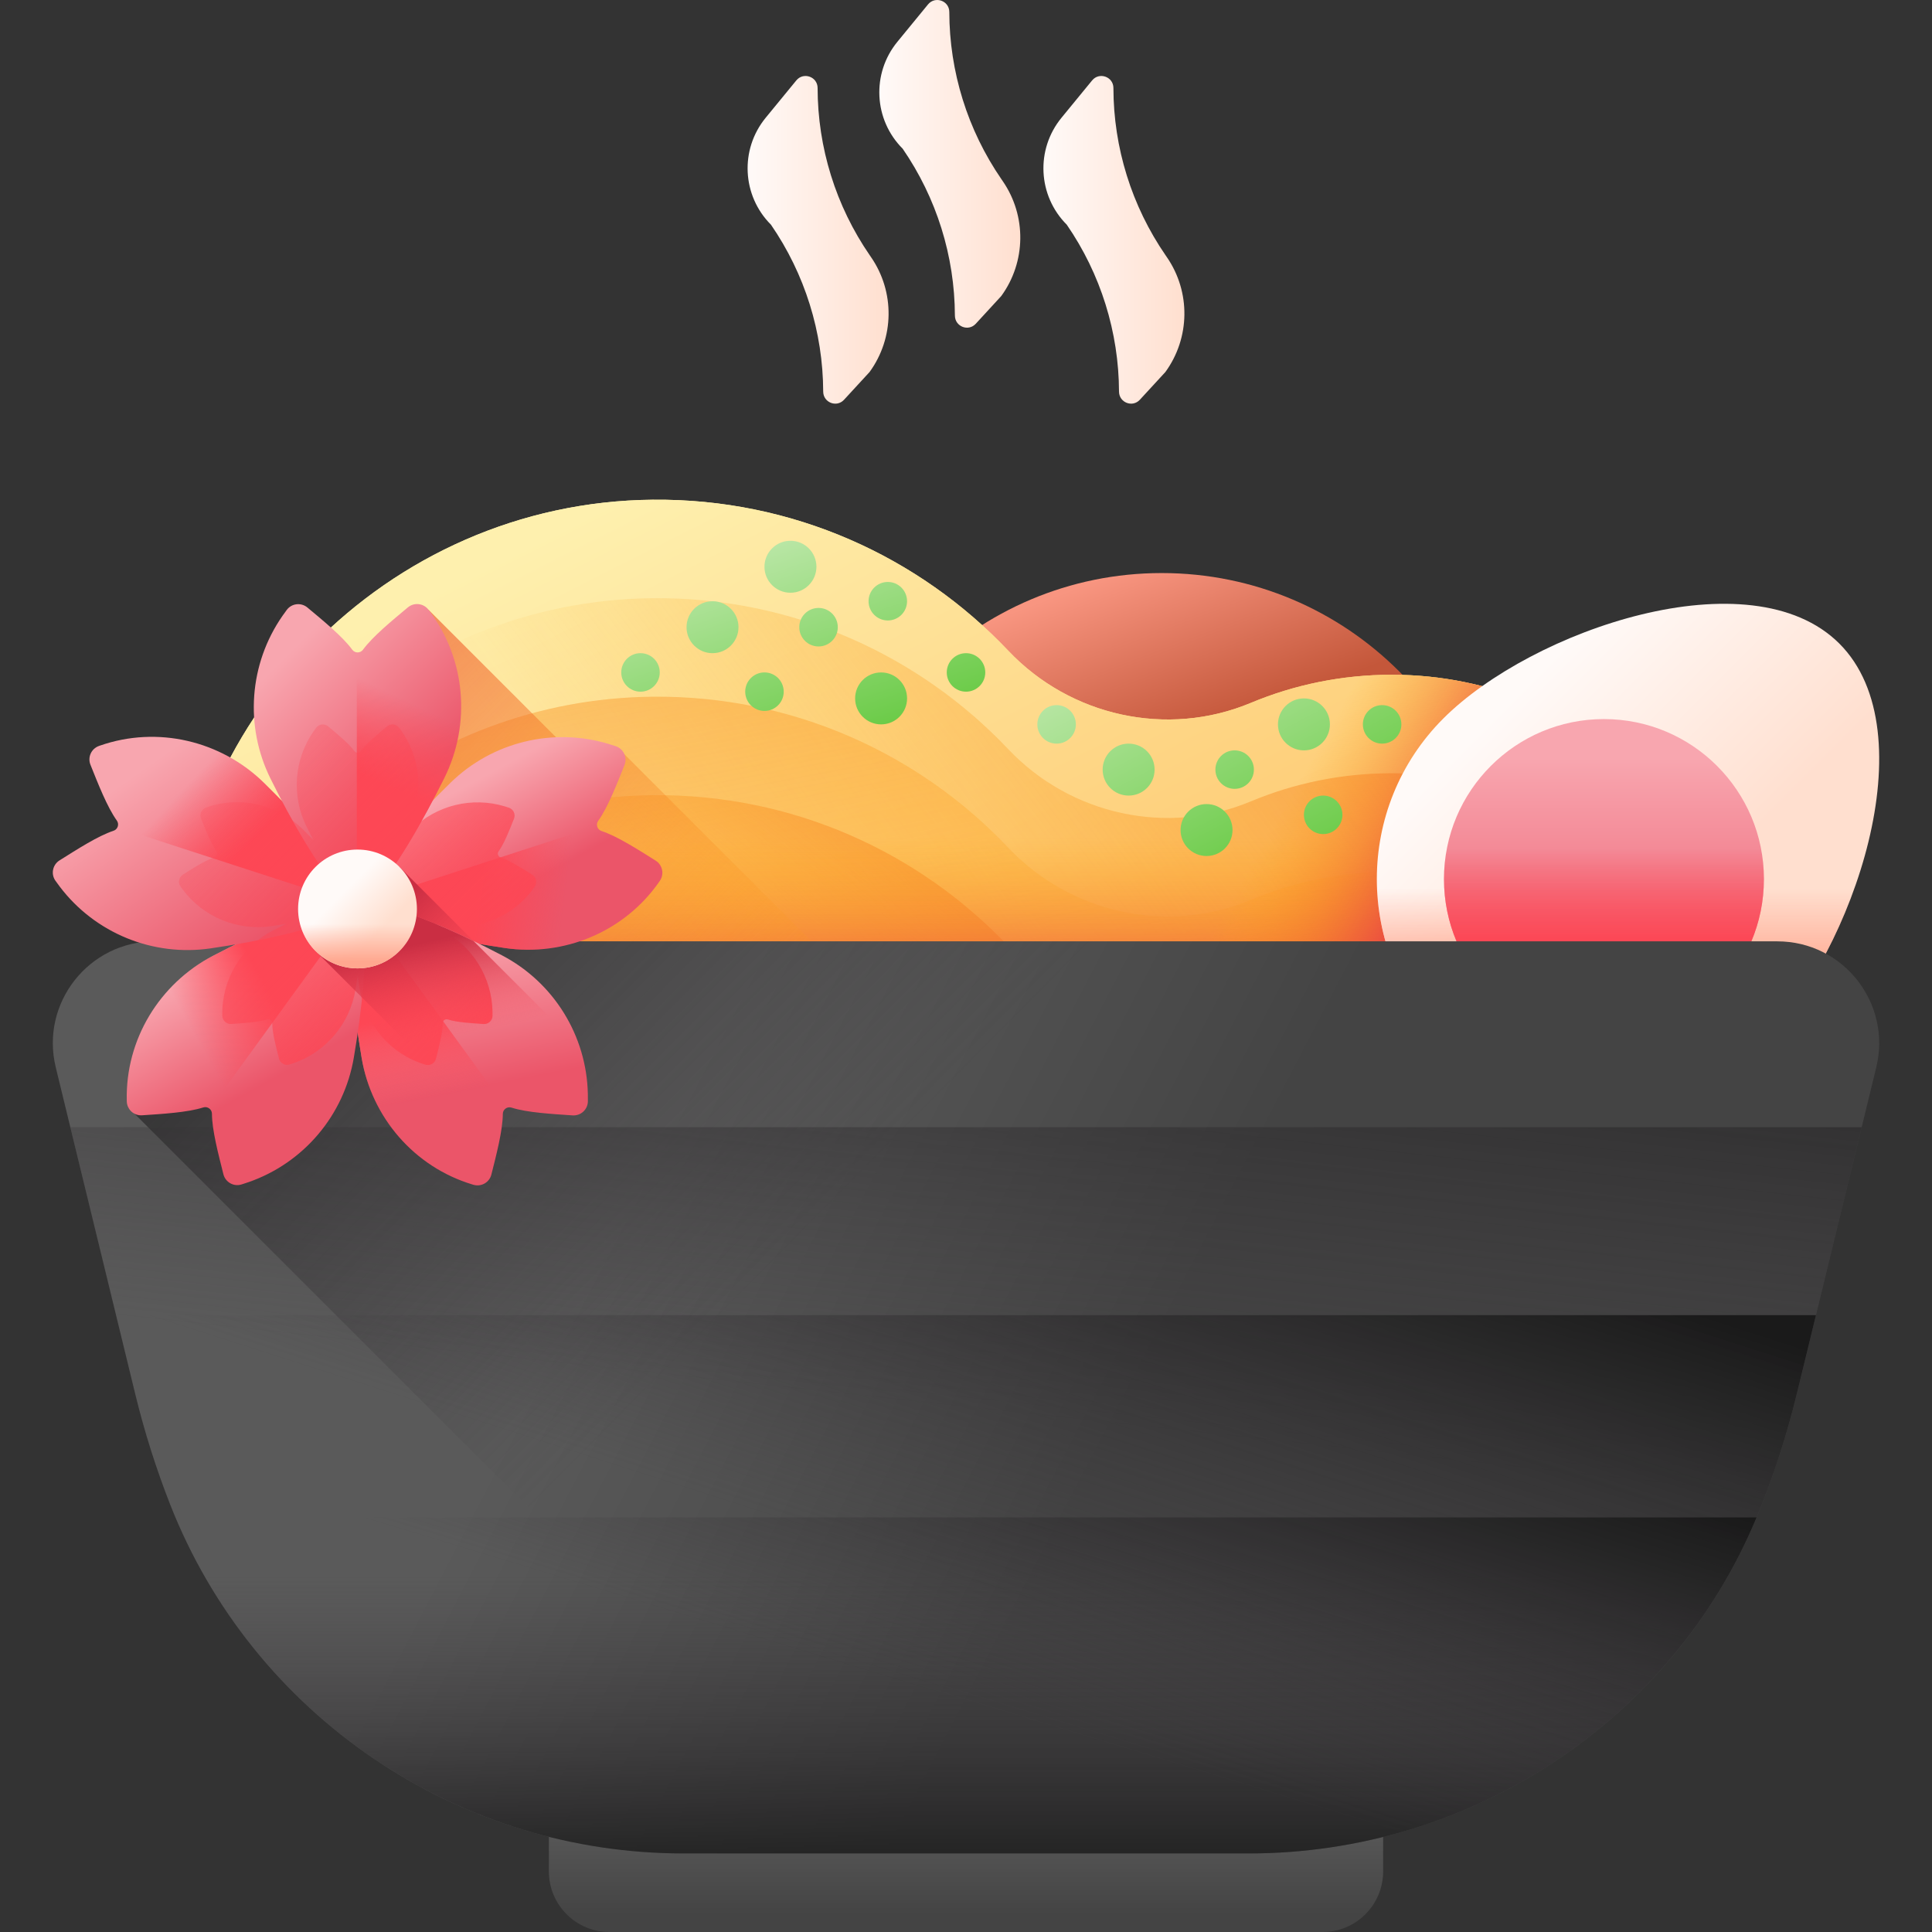 <svg width="126" height="126" viewBox="0 0 126 126" fill="none" xmlns="http://www.w3.org/2000/svg">
<rect x="0" y="0" width="126" height="126" fill="#333333" stroke="none"/>
<path d="M56.729 16.656C54.506 13.429 53.328 9.619 53.322 5.737C53.32 5.003 52.399 4.676 51.934 5.244L49.935 7.681C48.241 9.748 48.39 12.763 50.279 14.653C52.494 17.868 53.673 21.664 53.687 25.536C53.689 26.252 54.561 26.599 55.046 26.071L56.711 24.262C58.329 22.038 58.368 19.035 56.807 16.77L56.729 16.656Z" fill="url(#paint0_linear_1112_24945)"/>
<path d="M65.319 11.7C63.096 8.473 61.918 4.663 61.911 0.782C61.91 0.047 60.989 -0.279 60.523 0.288L58.525 2.726C56.831 4.792 56.979 7.807 58.869 9.697C61.084 12.912 62.263 16.709 62.276 20.58C62.279 21.297 63.151 21.643 63.636 21.116L65.3 19.306C66.919 17.082 66.957 14.079 65.397 11.814L65.319 11.7Z" fill="url(#paint1_linear_1112_24945)"/>
<path d="M76.099 16.77L76.021 16.656C73.798 13.429 72.62 9.619 72.614 5.737C72.612 5.003 71.691 4.676 71.225 5.244L69.227 7.681C67.533 9.748 67.682 12.763 69.571 14.653C71.786 17.868 72.965 21.664 72.979 25.536C72.981 26.252 73.853 26.599 74.338 26.071L76.003 24.262C77.621 22.038 77.66 19.035 76.099 16.77Z" fill="url(#paint2_linear_1112_24945)"/>
<path d="M75.764 81.188C87.863 81.188 97.671 71.38 97.671 59.281C97.671 47.181 87.863 37.373 75.764 37.373C63.665 37.373 53.856 47.181 53.856 59.281C53.856 71.38 63.665 81.188 75.764 81.188Z" fill="url(#paint3_linear_1112_24945)"/>
<path d="M90.782 44.005C87.517 44.004 84.406 44.657 81.572 45.842C76.131 48.116 69.813 46.721 65.759 42.439C59.95 36.304 51.701 32.503 42.565 32.59C25.241 32.754 11.185 47.096 11.354 64.421C11.522 81.683 25.569 95.625 42.871 95.625C54.518 95.625 81.969 91.763 90.77 91.763C104.149 91.763 114.958 80.759 114.641 67.309C114.338 54.426 103.668 44.012 90.782 44.005Z" fill="url(#paint4_linear_1112_24945)"/>
<path d="M90.782 44.005C87.517 44.004 84.406 44.657 81.572 45.842C76.131 48.116 69.813 46.721 65.759 42.439C59.95 36.304 51.701 32.503 42.565 32.59C25.241 32.754 11.185 47.096 11.354 64.421C11.522 81.683 25.569 95.625 42.871 95.625C54.518 95.625 81.969 91.763 90.77 91.763C104.149 91.763 114.958 80.759 114.641 67.309C114.338 54.426 103.668 44.012 90.782 44.005Z" fill="url(#paint5_linear_1112_24945)"/>
<path d="M90.782 50.429C87.518 50.427 84.407 51.081 81.573 52.265C76.132 54.539 69.814 53.144 65.759 48.862C59.95 42.727 51.702 38.926 42.566 39.013C26.427 39.166 13.127 51.624 11.519 67.334C13.135 83.225 26.554 95.625 42.872 95.625C54.519 95.625 81.97 91.763 90.77 91.763C102.866 91.763 112.859 82.769 114.433 71.105C112.855 59.463 102.78 50.435 90.782 50.429Z" fill="url(#paint6_linear_1112_24945)"/>
<path d="M90.782 56.852C87.517 56.851 84.406 57.504 81.572 58.689C76.131 60.963 69.813 59.568 65.759 55.286C59.95 49.151 51.701 45.35 42.565 45.437C27.539 45.579 14.975 56.388 12.015 70.556C14.992 84.87 27.674 95.625 42.871 95.625C54.518 95.625 81.969 91.763 90.77 91.763C101.727 91.763 110.959 84.381 113.769 74.32C110.945 64.269 101.652 56.858 90.782 56.852Z" fill="url(#paint7_linear_1112_24945)"/>
<path d="M90.782 63.276C87.518 63.274 84.407 63.928 81.573 65.112C76.132 67.386 69.814 65.991 65.759 61.709C59.95 55.574 51.702 51.773 42.566 51.86C28.695 51.992 16.921 61.212 12.864 73.775C16.946 86.452 28.837 95.625 42.871 95.625C54.518 95.625 81.97 91.763 90.77 91.763C100.521 91.763 108.905 85.917 112.614 77.54C108.889 69.157 100.461 63.281 90.782 63.276Z" fill="url(#paint8_linear_1112_24945)"/>
<path d="M114.641 67.309C114.486 60.707 111.608 54.755 107.106 50.519H14.461C12.428 54.732 11.306 59.453 11.354 64.421C11.522 81.683 25.569 95.625 42.871 95.625C54.518 95.625 81.969 91.763 90.77 91.763C104.149 91.763 114.958 80.76 114.641 67.309Z" fill="url(#paint9_linear_1112_24945)"/>
<path d="M42.871 95.625C52.23 95.625 71.793 93.132 83.684 92.152L40.461 48.929L38.785 50.605L27.939 39.759L23.249 44.449V88.771C28.633 93.06 35.452 95.625 42.871 95.625Z" fill="url(#paint10_linear_1112_24945)"/>
<path d="M90.782 44.005C87.518 44.004 84.406 44.657 81.572 45.842C78.443 47.149 75.024 47.242 71.912 46.271V93.281C79.814 92.471 87.002 91.762 90.77 91.762C104.149 91.762 114.958 80.759 114.642 67.308C114.339 54.426 103.669 44.012 90.782 44.005Z" fill="url(#paint11_linear_1112_24945)"/>
<path d="M115.078 67.803C109.294 73.587 99.916 73.587 94.131 67.803C88.347 62.018 88.347 52.64 94.131 46.856C99.916 41.071 114.175 36.19 119.96 41.975C125.744 47.759 120.863 62.018 115.078 67.803Z" fill="url(#paint12_linear_1112_24945)"/>
<path d="M90.51 52.778C88.862 57.898 90.066 63.738 94.131 67.803C99.915 73.588 109.294 73.588 115.078 67.803C118.378 64.504 121.382 58.447 122.282 52.778H90.51Z" fill="url(#paint13_linear_1112_24945)"/>
<path d="M104.605 67.763C110.367 67.763 115.038 63.091 115.038 57.329C115.038 51.567 110.367 46.896 104.605 46.896C98.843 46.896 94.172 51.567 94.172 57.329C94.172 63.091 98.843 67.763 104.605 67.763Z" fill="url(#paint14_linear_1112_24945)"/>
<path d="M104.605 67.763C110.367 67.763 115.038 63.091 115.038 57.329C115.038 51.567 110.367 46.896 104.605 46.896C98.843 46.896 94.172 51.567 94.172 57.329C94.172 63.091 98.843 67.763 104.605 67.763Z" fill="url(#paint15_linear_1112_24945)"/>
<path d="M41.771 45.109C42.465 45.109 43.027 44.547 43.027 43.854C43.027 43.16 42.465 42.598 41.771 42.598C41.078 42.598 40.516 43.16 40.516 43.854C40.516 44.547 41.078 45.109 41.771 45.109Z" fill="url(#paint16_linear_1112_24945)"/>
<path d="M49.856 46.365C50.55 46.365 51.112 45.803 51.112 45.109C51.112 44.416 50.55 43.853 49.856 43.853C49.163 43.853 48.601 44.416 48.601 45.109C48.601 45.803 49.163 46.365 49.856 46.365Z" fill="url(#paint17_linear_1112_24945)"/>
<path d="M63.001 45.109C63.694 45.109 64.257 44.547 64.257 43.854C64.257 43.16 63.694 42.598 63.001 42.598C62.307 42.598 61.745 43.16 61.745 43.854C61.745 44.547 62.307 45.109 63.001 45.109Z" fill="url(#paint18_linear_1112_24945)"/>
<path d="M53.383 42.16C54.076 42.16 54.639 41.597 54.639 40.904C54.639 40.21 54.076 39.648 53.383 39.648C52.689 39.648 52.127 40.21 52.127 40.904C52.127 41.597 52.689 42.16 53.383 42.16Z" fill="url(#paint19_linear_1112_24945)"/>
<path d="M57.9 40.465C58.594 40.465 59.156 39.903 59.156 39.21C59.156 38.516 58.594 37.954 57.9 37.954C57.207 37.954 56.645 38.516 56.645 39.21C56.645 39.903 57.207 40.465 57.9 40.465Z" fill="url(#paint20_linear_1112_24945)"/>
<path d="M46.468 39.21C45.533 39.21 44.774 39.968 44.774 40.904C44.774 41.839 45.533 42.598 46.468 42.598C47.404 42.598 48.163 41.839 48.163 40.904C48.163 39.968 47.404 39.21 46.468 39.21Z" fill="url(#paint21_linear_1112_24945)"/>
<path d="M57.463 43.854C56.527 43.854 55.769 44.612 55.769 45.548C55.769 46.483 56.527 47.242 57.463 47.242C58.398 47.242 59.157 46.483 59.157 45.548C59.157 44.612 58.398 43.854 57.463 43.854Z" fill="url(#paint22_linear_1112_24945)"/>
<path d="M51.55 35.268C50.615 35.268 49.856 36.027 49.856 36.962C49.856 37.898 50.615 38.657 51.55 38.657C52.486 38.657 53.245 37.898 53.245 36.962C53.245 36.027 52.486 35.268 51.55 35.268Z" fill="url(#paint23_linear_1112_24945)"/>
<path d="M68.909 48.498C69.603 48.498 70.165 47.935 70.165 47.242C70.165 46.548 69.603 45.986 68.909 45.986C68.216 45.986 67.653 46.548 67.653 47.242C67.653 47.935 68.216 48.498 68.909 48.498Z" fill="url(#paint24_linear_1112_24945)"/>
<path d="M90.139 48.498C90.832 48.498 91.394 47.935 91.394 47.242C91.394 46.548 90.832 45.986 90.139 45.986C89.445 45.986 88.883 46.548 88.883 47.242C88.883 47.935 89.445 48.498 90.139 48.498Z" fill="url(#paint25_linear_1112_24945)"/>
<path d="M80.52 51.447C81.214 51.447 81.776 50.885 81.776 50.191C81.776 49.498 81.214 48.936 80.52 48.936C79.827 48.936 79.265 49.498 79.265 50.191C79.265 50.885 79.827 51.447 80.52 51.447Z" fill="url(#paint26_linear_1112_24945)"/>
<path d="M86.294 54.397C86.987 54.397 87.55 53.835 87.55 53.141C87.55 52.448 86.987 51.886 86.294 51.886C85.6 51.886 85.038 52.448 85.038 53.141C85.038 53.835 85.6 54.397 86.294 54.397Z" fill="url(#paint27_linear_1112_24945)"/>
<path d="M73.606 48.497C72.671 48.497 71.912 49.256 71.912 50.191C71.912 51.127 72.671 51.886 73.606 51.886C74.542 51.886 75.3 51.127 75.3 50.191C75.3 49.256 74.542 48.497 73.606 48.497Z" fill="url(#paint28_linear_1112_24945)"/>
<path d="M85.039 45.548C84.103 45.548 83.345 46.307 83.345 47.243C83.345 48.178 84.103 48.937 85.039 48.937C85.974 48.937 86.733 48.178 86.733 47.243C86.733 46.307 85.974 45.548 85.039 45.548Z" fill="url(#paint29_linear_1112_24945)"/>
<path d="M78.688 52.439C77.753 52.439 76.994 53.197 76.994 54.133C76.994 55.069 77.753 55.827 78.688 55.827C79.624 55.827 80.382 55.069 80.382 54.133C80.382 53.197 79.624 52.439 78.688 52.439Z" fill="url(#paint30_linear_1112_24945)"/>
<path d="M86.257 126H39.744C37.564 126 35.797 124.233 35.797 122.053V116.076H90.204V122.053C90.204 124.233 88.437 126 86.257 126Z" fill="url(#paint31_linear_1112_24945)"/>
<path d="M115.909 61.392C120.214 61.392 123.383 65.425 122.365 69.608L117.184 90.899C116.529 93.594 115.684 96.203 114.666 98.714C109.202 112.183 95.972 120.877 81.436 120.877H44.571C29.796 120.877 16.486 111.862 11.093 98.107C10.182 95.784 9.419 93.378 8.816 90.899L3.636 69.608C2.618 65.425 5.786 61.392 10.092 61.392H115.909Z" fill="url(#paint32_linear_1112_24945)"/>
<path d="M115.908 61.392H19.206L8.37 72.228L57.019 120.877H81.436C95.972 120.877 109.201 112.183 114.665 98.714C115.684 96.203 116.529 93.594 117.184 90.899L122.365 69.608C123.383 65.425 120.214 61.392 115.908 61.392Z" fill="url(#paint33_linear_1112_24945)"/>
<path d="M4.586 73.513L8.816 90.899C9.419 93.377 10.182 95.783 11.093 98.106C16.485 111.862 29.796 120.877 44.571 120.877H81.436C95.972 120.877 109.202 112.183 114.666 98.714C115.684 96.203 116.529 93.594 117.184 90.899L121.415 73.513H4.586Z" fill="url(#paint34_linear_1112_24945)"/>
<path d="M7.568 85.772L8.816 90.899C9.419 93.377 10.182 95.783 11.092 98.106C16.485 111.862 29.796 120.877 44.571 120.877H81.436C95.971 120.877 109.201 112.183 114.665 98.713C115.684 96.203 116.529 93.594 117.184 90.899L118.432 85.771H7.568V85.772Z" fill="url(#paint35_linear_1112_24945)"/>
<path d="M11.444 98.962C17.046 112.233 30.103 120.877 44.568 120.877H81.433C95.878 120.877 109.03 112.289 114.556 98.962H11.444Z" fill="url(#paint36_linear_1112_24945)"/>
<path d="M11.444 98.962C17.046 112.233 30.103 120.877 44.568 120.877H81.433C95.878 120.877 109.03 112.289 114.556 98.962H11.444Z" fill="url(#paint37_linear_1112_24945)"/>
<path d="M42.76 56.128C41.66 55.437 40.254 54.533 39.231 54.197C38.951 54.104 38.843 53.767 39.016 53.527C39.638 52.668 40.224 51.149 40.727 49.9C40.926 49.406 40.673 48.843 40.169 48.669C40.023 48.619 39.867 48.569 39.704 48.52C36.059 47.419 32.101 48.39 29.378 51.051C27.192 53.189 24.678 55.915 23.386 58.255C23.125 58.728 23.319 59.327 23.81 59.552C26.162 60.63 29.836 61.362 32.896 61.822C36.806 62.41 40.734 60.756 42.99 57.51C43.005 57.488 43.02 57.467 43.034 57.446C43.334 57.009 43.209 56.41 42.76 56.128Z" fill="url(#paint38_linear_1112_24945)"/>
<path d="M43.034 57.446C43.334 57.008 43.209 56.41 42.76 56.128C41.66 55.437 40.253 54.533 39.231 54.197C39.073 54.144 38.969 54.014 38.941 53.867L23.303 58.948C23.372 59.205 23.548 59.431 23.81 59.552C26.162 60.63 29.836 61.362 32.896 61.822C36.806 62.41 40.734 60.756 42.99 57.51C43.005 57.488 43.02 57.467 43.034 57.446Z" fill="url(#paint39_linear_1112_24945)"/>
<path d="M32.047 76.6C32.364 75.341 32.788 73.724 32.793 72.648C32.794 72.352 33.082 72.145 33.363 72.236C34.372 72.562 35.998 72.65 37.342 72.743C37.873 72.779 38.331 72.365 38.34 71.832C38.342 71.677 38.342 71.513 38.338 71.343C38.259 67.537 36.112 64.072 32.739 62.305C30.032 60.886 26.662 59.338 24.036 58.832C23.506 58.73 22.997 59.1 22.935 59.636C22.637 62.206 23.076 65.927 23.583 68.979C24.232 72.88 27.019 76.104 30.804 77.247C30.829 77.254 30.853 77.261 30.878 77.269C31.387 77.418 31.917 77.115 32.047 76.6Z" fill="url(#paint40_linear_1112_24945)"/>
<path d="M30.878 77.268C31.387 77.418 31.917 77.115 32.047 76.6C32.364 75.341 32.789 73.724 32.793 72.648C32.794 72.481 32.886 72.342 33.017 72.269L23.352 58.967C23.129 59.112 22.968 59.35 22.935 59.636C22.637 62.206 23.076 65.926 23.583 68.979C24.232 72.879 27.019 76.104 30.804 77.246C30.829 77.254 30.853 77.261 30.878 77.268Z" fill="url(#paint41_linear_1112_24945)"/>
<path d="M9.266 72.737C10.561 72.65 12.23 72.554 13.255 72.225C13.537 72.135 13.822 72.345 13.823 72.641C13.825 73.701 14.243 75.275 14.57 76.581C14.7 77.098 15.235 77.405 15.745 77.249C15.893 77.203 16.049 77.152 16.21 77.096C19.806 75.845 22.437 72.732 23.075 68.979C23.588 65.965 24.019 62.281 23.689 59.628C23.622 59.092 23.113 58.722 22.584 58.829C20.047 59.339 16.645 60.907 13.898 62.333C10.389 64.155 8.184 67.802 8.267 71.755C8.267 71.781 8.268 71.806 8.269 71.832C8.284 72.362 8.736 72.773 9.266 72.737Z" fill="url(#paint42_linear_1112_24945)"/>
<path d="M8.269 71.832C8.284 72.362 8.736 72.773 9.266 72.738C10.561 72.65 12.23 72.554 13.255 72.226C13.414 72.175 13.575 72.22 13.684 72.322L23.349 59.019C23.142 58.852 22.866 58.772 22.584 58.829C20.047 59.339 16.645 60.907 13.898 62.333C10.389 64.155 8.184 67.802 8.267 71.755C8.268 71.781 8.268 71.806 8.269 71.832Z" fill="url(#paint43_linear_1112_24945)"/>
<path d="M5.9 49.877C6.383 51.083 6.99 52.641 7.619 53.514C7.792 53.754 7.681 54.09 7.4 54.182C6.392 54.512 5.025 55.396 3.884 56.111C3.432 56.394 3.306 56.998 3.612 57.434C3.701 57.561 3.797 57.693 3.901 57.829C6.202 60.862 9.975 62.402 13.742 61.85C16.767 61.406 20.404 60.678 22.825 59.544C23.314 59.315 23.508 58.717 23.243 58.246C21.974 55.991 19.432 53.239 17.227 51.068C14.41 48.294 10.26 47.324 6.526 48.624C6.502 48.633 6.477 48.641 6.453 48.65C5.953 48.828 5.702 49.385 5.9 49.877Z" fill="url(#paint44_linear_1112_24945)"/>
<path d="M6.453 48.65C5.953 48.828 5.702 49.385 5.9 49.877C6.383 51.083 6.99 52.641 7.619 53.514C7.717 53.65 7.724 53.816 7.661 53.952L23.299 59.033C23.394 58.784 23.384 58.497 23.243 58.246C21.974 55.991 19.432 53.239 17.227 51.068C14.409 48.294 10.26 47.324 6.526 48.624C6.501 48.633 6.477 48.641 6.453 48.65Z" fill="url(#paint45_linear_1112_24945)"/>
<path d="M26.6 39.612C25.603 40.445 24.309 41.503 23.673 42.371C23.498 42.61 23.144 42.608 22.97 42.369C22.345 41.513 21.081 40.485 20.049 39.621C19.64 39.279 19.027 39.345 18.706 39.771C18.613 39.895 18.518 40.028 18.42 40.168C16.247 43.294 15.948 47.358 17.637 50.77C18.994 53.51 20.81 56.743 22.637 58.696C23.006 59.09 23.635 59.09 24.001 58.692C25.753 56.788 27.584 53.521 28.968 50.753C30.735 47.216 30.376 42.969 27.985 39.82C27.97 39.8 27.954 39.779 27.939 39.759C27.615 39.339 27.007 39.272 26.6 39.612Z" fill="url(#paint46_linear_1112_24945)"/>
<path d="M27.939 39.759C27.615 39.339 27.008 39.272 26.6 39.612C25.604 40.445 24.309 41.503 23.673 42.371C23.574 42.506 23.418 42.564 23.27 42.546V58.988C23.535 59.002 23.805 58.904 24.001 58.692C25.753 56.788 27.584 53.521 28.968 50.753C30.735 47.216 30.376 42.969 27.985 39.82C27.97 39.799 27.954 39.779 27.939 39.759Z" fill="url(#paint47_linear_1112_24945)"/>
<path d="M34.712 57.048C34.068 56.643 33.243 56.114 32.644 55.917C32.48 55.862 32.417 55.665 32.518 55.524C32.883 55.021 33.226 54.131 33.521 53.399C33.638 53.109 33.489 52.779 33.194 52.677C33.108 52.648 33.017 52.619 32.921 52.59C30.785 51.944 28.466 52.514 26.871 54.073C26.648 54.291 26.42 54.519 26.191 54.754C26.344 54.464 26.491 54.176 26.63 53.898C27.666 51.825 27.455 49.337 26.054 47.492C26.045 47.48 26.036 47.468 26.027 47.456C25.837 47.209 25.481 47.17 25.242 47.37C24.658 47.858 23.9 48.478 23.527 48.987C23.425 49.126 23.217 49.126 23.115 48.986C22.749 48.484 22.009 47.882 21.404 47.375C21.164 47.174 20.805 47.213 20.616 47.463C20.562 47.536 20.506 47.613 20.449 47.696C19.175 49.527 19 51.909 19.99 53.909C20.128 54.187 20.275 54.475 20.427 54.766C20.199 54.53 19.971 54.302 19.749 54.083C18.098 52.458 15.667 51.889 13.479 52.651C13.464 52.656 13.45 52.661 13.436 52.666C13.143 52.771 12.996 53.097 13.112 53.386C13.395 54.092 13.751 55.005 14.12 55.517C14.221 55.657 14.156 55.854 13.991 55.908C13.4 56.101 12.599 56.62 11.931 57.038C11.666 57.204 11.592 57.558 11.771 57.814C11.823 57.888 11.88 57.965 11.94 58.045C13.289 59.823 15.5 60.725 17.707 60.401C18.015 60.356 18.334 60.306 18.657 60.251C18.363 60.395 18.075 60.541 17.799 60.685C15.743 61.752 14.45 63.889 14.499 66.206C14.499 66.221 14.5 66.236 14.5 66.251C14.509 66.562 14.774 66.802 15.084 66.781C15.844 66.73 16.822 66.674 17.422 66.482C17.587 66.429 17.755 66.552 17.755 66.725C17.756 67.346 18.001 68.268 18.193 69.034C18.269 69.337 18.583 69.516 18.882 69.425C18.968 69.399 19.059 69.368 19.154 69.336C21.261 68.602 22.803 66.778 23.177 64.579C23.229 64.272 23.28 63.954 23.327 63.629C23.373 63.953 23.423 64.272 23.474 64.579C23.855 66.865 25.488 68.754 27.706 69.424C27.72 69.428 27.735 69.432 27.749 69.436C28.047 69.524 28.358 69.347 28.434 69.045C28.62 68.307 28.869 67.359 28.871 66.729C28.872 66.555 29.041 66.434 29.205 66.487C29.797 66.678 30.749 66.73 31.537 66.784C31.848 66.806 32.116 66.563 32.122 66.25C32.123 66.16 32.123 66.064 32.121 65.964C32.074 63.733 30.816 61.703 28.84 60.668C28.564 60.523 28.277 60.377 27.983 60.231C28.306 60.287 28.624 60.338 28.932 60.385C31.223 60.73 33.525 59.76 34.847 57.858C34.856 57.845 34.864 57.833 34.873 57.821C35.048 57.564 34.975 57.214 34.712 57.048ZM23.317 58.726C23.317 58.726 23.317 58.726 23.317 58.726L23.317 58.726V58.726H23.317Z" fill="url(#paint48_linear_1112_24945)"/>
<path d="M38.338 71.342C38.316 70.295 38.137 69.273 37.819 68.305L30.881 61.367C28.592 60.258 26.087 59.227 24.037 58.832C23.948 58.815 23.861 58.812 23.776 58.82L22.932 59.663L20.575 62.02L32.632 74.077C32.727 73.554 32.791 73.061 32.793 72.647C32.794 72.352 33.082 72.145 33.364 72.236C34.373 72.561 35.999 72.65 37.342 72.743C37.874 72.779 38.331 72.365 38.34 71.831C38.342 71.677 38.342 71.513 38.338 71.342Z" fill="url(#paint49_linear_1112_24945)"/>
<path d="M30.881 61.367C28.592 60.258 26.088 59.227 24.037 58.832C23.949 58.815 23.862 58.811 23.777 58.819L26.055 56.541L30.881 61.367Z" fill="url(#paint50_linear_1112_24945)"/>
<path d="M23.315 63.155C25.455 63.155 27.19 61.42 27.19 59.281C27.19 57.141 25.455 55.406 23.315 55.406C21.175 55.406 19.44 57.141 19.44 59.281C19.44 61.42 21.175 63.155 23.315 63.155Z" fill="url(#paint51_linear_1112_24945)"/>
<path d="M20.575 62.02C22.089 63.533 24.542 63.533 26.055 62.02C26.874 61.201 27.249 60.105 27.181 59.033H19.449C19.381 60.105 19.756 61.201 20.575 62.02Z" fill="url(#paint52_linear_1112_24945)"/>
<defs>
<linearGradient id="paint0_linear_1112_24945" x1="48.757" y1="15.641" x2="57.952" y2="15.641" gradientUnits="userSpaceOnUse">
<stop stop-color="#FFFAF8"/>
<stop offset="1" stop-color="#FFDFCF"/>
</linearGradient>
<linearGradient id="paint1_linear_1112_24945" x1="57.347" y1="10.685" x2="66.541" y2="10.685" gradientUnits="userSpaceOnUse">
<stop stop-color="#FFFAF8"/>
<stop offset="1" stop-color="#FFDFCF"/>
</linearGradient>
<linearGradient id="paint2_linear_1112_24945" x1="68.049" y1="15.641" x2="77.243" y2="15.641" gradientUnits="userSpaceOnUse">
<stop stop-color="#FFFAF8"/>
<stop offset="1" stop-color="#FFDFCF"/>
</linearGradient>
<linearGradient id="paint3_linear_1112_24945" x1="68.128" y1="39.122" x2="72.246" y2="49.993" gradientUnits="userSpaceOnUse">
<stop stop-color="#F89580"/>
<stop offset="1" stop-color="#C4573A"/>
</linearGradient>
<linearGradient id="paint4_linear_1112_24945" x1="44.532" y1="30.38" x2="68.249" y2="77.321" gradientUnits="userSpaceOnUse">
<stop stop-color="#FEF0AE"/>
<stop offset="1" stop-color="#FEC165"/>
</linearGradient>
<linearGradient id="paint5_linear_1112_24945" x1="44.532" y1="30.38" x2="68.249" y2="77.321" gradientUnits="userSpaceOnUse">
<stop stop-color="#FEF0AE"/>
<stop offset="1" stop-color="#FEC165"/>
</linearGradient>
<linearGradient id="paint6_linear_1112_24945" x1="53.154" y1="74.794" x2="118.377" y2="25.382" gradientUnits="userSpaceOnUse">
<stop stop-color="#FEA613" stop-opacity="0"/>
<stop offset="0.177" stop-color="#FDA116" stop-opacity="0.177"/>
<stop offset="0.395" stop-color="#FA921D" stop-opacity="0.395"/>
<stop offset="0.633" stop-color="#F4792A" stop-opacity="0.633"/>
<stop offset="0.886" stop-color="#ED563B" stop-opacity="0.886"/>
<stop offset="1" stop-color="#E94444"/>
</linearGradient>
<linearGradient id="paint7_linear_1112_24945" x1="63.58" y1="76.081" x2="48.262" y2="-4.955" gradientUnits="userSpaceOnUse">
<stop stop-color="#FEA613" stop-opacity="0"/>
<stop offset="0.177" stop-color="#FDA116" stop-opacity="0.177"/>
<stop offset="0.395" stop-color="#FA921D" stop-opacity="0.395"/>
<stop offset="0.633" stop-color="#F4792A" stop-opacity="0.633"/>
<stop offset="0.886" stop-color="#ED563B" stop-opacity="0.886"/>
<stop offset="1" stop-color="#E94444"/>
</linearGradient>
<linearGradient id="paint8_linear_1112_24945" x1="55.318" y1="84.391" x2="85.624" y2="44.862" gradientUnits="userSpaceOnUse">
<stop stop-color="#FEA613" stop-opacity="0"/>
<stop offset="0.177" stop-color="#FDA116" stop-opacity="0.177"/>
<stop offset="0.395" stop-color="#FA921D" stop-opacity="0.395"/>
<stop offset="0.633" stop-color="#F4792A" stop-opacity="0.633"/>
<stop offset="0.886" stop-color="#ED563B" stop-opacity="0.886"/>
<stop offset="1" stop-color="#E94444"/>
</linearGradient>
<linearGradient id="paint9_linear_1112_24945" x1="63.001" y1="54.636" x2="63.001" y2="65.716" gradientUnits="userSpaceOnUse">
<stop stop-color="#FEA613" stop-opacity="0"/>
<stop offset="0.491" stop-color="#F4782A" stop-opacity="0.492"/>
<stop offset="1" stop-color="#E94444"/>
</linearGradient>
<linearGradient id="paint10_linear_1112_24945" x1="43.514" y1="80.51" x2="3.118" y2="40.113" gradientUnits="userSpaceOnUse">
<stop stop-color="#FEA613" stop-opacity="0"/>
<stop offset="0.491" stop-color="#F4782A" stop-opacity="0.492"/>
<stop offset="1" stop-color="#E94444"/>
</linearGradient>
<linearGradient id="paint11_linear_1112_24945" x1="77.077" y1="64.466" x2="86.465" y2="69.778" gradientUnits="userSpaceOnUse">
<stop stop-color="#FEA613" stop-opacity="0"/>
<stop offset="0.491" stop-color="#F4782A" stop-opacity="0.492"/>
<stop offset="1" stop-color="#E94444"/>
</linearGradient>
<linearGradient id="paint12_linear_1112_24945" x1="98.137" y1="45.981" x2="110.446" y2="58.289" gradientUnits="userSpaceOnUse">
<stop stop-color="#FFFAF8"/>
<stop offset="1" stop-color="#FFDFCF"/>
</linearGradient>
<linearGradient id="paint13_linear_1112_24945" x1="106.039" y1="57.924" x2="106.039" y2="63.684" gradientUnits="userSpaceOnUse">
<stop stop-color="#FFA78F" stop-opacity="0"/>
<stop offset="1" stop-color="#FFA78F"/>
</linearGradient>
<linearGradient id="paint14_linear_1112_24945" x1="104.6" y1="49.426" x2="104.6" y2="66.602" gradientUnits="userSpaceOnUse">
<stop stop-color="#F8A6AF"/>
<stop offset="1" stop-color="#EB5569"/>
</linearGradient>
<linearGradient id="paint15_linear_1112_24945" x1="104.605" y1="55.341" x2="104.605" y2="61.394" gradientUnits="userSpaceOnUse">
<stop stop-color="#FD4755" stop-opacity="0"/>
<stop offset="1" stop-color="#FD4755"/>
</linearGradient>
<linearGradient id="paint16_linear_1112_24945" x1="39.641" y1="37.603" x2="44.665" y2="52.344" gradientUnits="userSpaceOnUse">
<stop stop-color="#C1E9AF"/>
<stop offset="1" stop-color="#68CA44"/>
</linearGradient>
<linearGradient id="paint17_linear_1112_24945" x1="46.502" y1="35.265" x2="51.525" y2="50.006" gradientUnits="userSpaceOnUse">
<stop stop-color="#C1E9AF"/>
<stop offset="1" stop-color="#68CA44"/>
</linearGradient>
<linearGradient id="paint18_linear_1112_24945" x1="58.662" y1="31.121" x2="63.685" y2="45.862" gradientUnits="userSpaceOnUse">
<stop stop-color="#C1E9AF"/>
<stop offset="1" stop-color="#68CA44"/>
</linearGradient>
<linearGradient id="paint19_linear_1112_24945" x1="50.945" y1="33.751" x2="55.968" y2="48.492" gradientUnits="userSpaceOnUse">
<stop stop-color="#C1E9AF"/>
<stop offset="1" stop-color="#68CA44"/>
</linearGradient>
<linearGradient id="paint20_linear_1112_24945" x1="55.51" y1="32.195" x2="60.533" y2="46.936" gradientUnits="userSpaceOnUse">
<stop stop-color="#C1E9AF"/>
<stop offset="1" stop-color="#68CA44"/>
</linearGradient>
<linearGradient id="paint21_linear_1112_24945" x1="44.75" y1="35.862" x2="49.774" y2="50.603" gradientUnits="userSpaceOnUse">
<stop stop-color="#C1E9AF"/>
<stop offset="1" stop-color="#68CA44"/>
</linearGradient>
<linearGradient id="paint22_linear_1112_24945" x1="53.183" y1="32.988" x2="58.206" y2="47.729" gradientUnits="userSpaceOnUse">
<stop stop-color="#C1E9AF"/>
<stop offset="1" stop-color="#68CA44"/>
</linearGradient>
<linearGradient id="paint23_linear_1112_24945" x1="50.507" y1="33.9" x2="55.53" y2="48.641" gradientUnits="userSpaceOnUse">
<stop stop-color="#C1E9AF"/>
<stop offset="1" stop-color="#68CA44"/>
</linearGradient>
<linearGradient id="paint24_linear_1112_24945" x1="67.195" y1="43.987" x2="75.718" y2="60.169" gradientUnits="userSpaceOnUse">
<stop stop-color="#C1E9AF"/>
<stop offset="1" stop-color="#68CA44"/>
</linearGradient>
<linearGradient id="paint25_linear_1112_24945" x1="83.814" y1="35.234" x2="92.337" y2="51.416" gradientUnits="userSpaceOnUse">
<stop stop-color="#C1E9AF"/>
<stop offset="1" stop-color="#68CA44"/>
</linearGradient>
<linearGradient id="paint26_linear_1112_24945" x1="75.068" y1="39.84" x2="83.592" y2="56.022" gradientUnits="userSpaceOnUse">
<stop stop-color="#C1E9AF"/>
<stop offset="1" stop-color="#68CA44"/>
</linearGradient>
<linearGradient id="paint27_linear_1112_24945" x1="79.162" y1="39.601" x2="87.686" y2="55.783" gradientUnits="userSpaceOnUse">
<stop stop-color="#C1E9AF"/>
<stop offset="1" stop-color="#68CA44"/>
</linearGradient>
<linearGradient id="paint28_linear_1112_24945" x1="69.656" y1="42.691" x2="78.179" y2="58.873" gradientUnits="userSpaceOnUse">
<stop stop-color="#C1E9AF"/>
<stop offset="1" stop-color="#68CA44"/>
</linearGradient>
<linearGradient id="paint29_linear_1112_24945" x1="80.615" y1="38.845" x2="89.139" y2="55.027" gradientUnits="userSpaceOnUse">
<stop stop-color="#C1E9AF"/>
<stop offset="1" stop-color="#68CA44"/>
</linearGradient>
<linearGradient id="paint30_linear_1112_24945" x1="72.009" y1="41.452" x2="80.532" y2="57.634" gradientUnits="userSpaceOnUse">
<stop stop-color="#C1E9AF"/>
<stop offset="1" stop-color="#68CA44"/>
</linearGradient>
<linearGradient id="paint31_linear_1112_24945" x1="63.001" y1="118.528" x2="63.001" y2="124.879" gradientUnits="userSpaceOnUse">
<stop stop-color="#5A5A5A"/>
<stop offset="1" stop-color="#444444"/>
</linearGradient>
<linearGradient id="paint32_linear_1112_24945" x1="43.071" y1="73.653" x2="74.64" y2="90.092" gradientUnits="userSpaceOnUse">
<stop stop-color="#5A5A5A"/>
<stop offset="1" stop-color="#444444"/>
</linearGradient>
<linearGradient id="paint33_linear_1112_24945" x1="64.712" y1="68.218" x2="27.324" y2="31.16" gradientUnits="userSpaceOnUse">
<stop stop-color="#433F43" stop-opacity="0"/>
<stop offset="1" stop-color="#1A1A1A"/>
</linearGradient>
<linearGradient id="paint34_linear_1112_24945" x1="61.016" y1="91.77" x2="65.219" y2="53.103" gradientUnits="userSpaceOnUse">
<stop stop-color="#433F43" stop-opacity="0"/>
<stop offset="1" stop-color="#1A1A1A"/>
</linearGradient>
<linearGradient id="paint35_linear_1112_24945" x1="58.218" y1="101.537" x2="67.745" y2="71.836" gradientUnits="userSpaceOnUse">
<stop stop-color="#433F43" stop-opacity="0"/>
<stop offset="1" stop-color="#1A1A1A"/>
</linearGradient>
<linearGradient id="paint36_linear_1112_24945" x1="63" y1="102.743" x2="63" y2="123.805" gradientUnits="userSpaceOnUse">
<stop stop-color="#433F43" stop-opacity="0"/>
<stop offset="1" stop-color="#1A1A1A"/>
</linearGradient>
<linearGradient id="paint37_linear_1112_24945" x1="59.637" y1="110.038" x2="67.295" y2="84.82" gradientUnits="userSpaceOnUse">
<stop stop-color="#433F43" stop-opacity="0"/>
<stop offset="1" stop-color="#1A1A1A"/>
</linearGradient>
<linearGradient id="paint38_linear_1112_24945" x1="30.455" y1="51.224" x2="34.05" y2="57.842" gradientUnits="userSpaceOnUse">
<stop stop-color="#F8A6AF"/>
<stop offset="1" stop-color="#EB5569"/>
</linearGradient>
<linearGradient id="paint39_linear_1112_24945" x1="36.946" y1="57.986" x2="31.377" y2="57.289" gradientUnits="userSpaceOnUse">
<stop stop-color="#FD4755" stop-opacity="0"/>
<stop offset="1" stop-color="#FD4755"/>
</linearGradient>
<linearGradient id="paint40_linear_1112_24945" x1="29.25" y1="60.851" x2="31.178" y2="70.908" gradientUnits="userSpaceOnUse">
<stop stop-color="#F8A6AF"/>
<stop offset="1" stop-color="#EB5569"/>
</linearGradient>
<linearGradient id="paint41_linear_1112_24945" x1="28.504" y1="71.565" x2="27.445" y2="66.053" gradientUnits="userSpaceOnUse">
<stop stop-color="#FD4755" stop-opacity="0"/>
<stop offset="1" stop-color="#FD4755"/>
</linearGradient>
<linearGradient id="paint42_linear_1112_24945" x1="14.149" y1="62.493" x2="18.37" y2="70.049" gradientUnits="userSpaceOnUse">
<stop stop-color="#F8A6AF"/>
<stop offset="1" stop-color="#EB5569"/>
</linearGradient>
<linearGradient id="paint43_linear_1112_24945" x1="12.912" y1="67.912" x2="17.829" y2="65.204" gradientUnits="userSpaceOnUse">
<stop stop-color="#FD4755" stop-opacity="0"/>
<stop offset="1" stop-color="#FD4755"/>
</linearGradient>
<linearGradient id="paint44_linear_1112_24945" x1="8.471" y1="50.752" x2="16.34" y2="61.904" gradientUnits="userSpaceOnUse">
<stop stop-color="#F8A6AF"/>
<stop offset="1" stop-color="#EB5569"/>
</linearGradient>
<linearGradient id="paint45_linear_1112_24945" x1="11.671" y1="51.785" x2="15.766" y2="55.622" gradientUnits="userSpaceOnUse">
<stop stop-color="#FD4755" stop-opacity="0"/>
<stop offset="1" stop-color="#FD4755"/>
</linearGradient>
<linearGradient id="paint46_linear_1112_24945" x1="18.746" y1="42.68" x2="27.301" y2="51.235" gradientUnits="userSpaceOnUse">
<stop stop-color="#F8A6AF"/>
<stop offset="1" stop-color="#EB5569"/>
</linearGradient>
<linearGradient id="paint47_linear_1112_24945" x1="26.563" y1="45.706" x2="24.179" y2="50.787" gradientUnits="userSpaceOnUse">
<stop stop-color="#FD4755" stop-opacity="0"/>
<stop offset="1" stop-color="#FD4755"/>
</linearGradient>
<linearGradient id="paint48_linear_1112_24945" x1="10.48" y1="46.164" x2="31.717" y2="67.401" gradientUnits="userSpaceOnUse">
<stop stop-color="#FD4755" stop-opacity="0"/>
<stop offset="1" stop-color="#FD4755"/>
</linearGradient>
<linearGradient id="paint49_linear_1112_24945" x1="29.77" y1="67.623" x2="28.367" y2="61.309" gradientUnits="userSpaceOnUse">
<stop stop-color="#FD4755" stop-opacity="0"/>
<stop offset="1" stop-color="#CA2E43"/>
</linearGradient>
<linearGradient id="paint50_linear_1112_24945" x1="31.737" y1="64.501" x2="26.146" y2="58.909" gradientUnits="userSpaceOnUse">
<stop stop-color="#FD4755" stop-opacity="0"/>
<stop offset="1" stop-color="#CA2E43"/>
</linearGradient>
<linearGradient id="paint51_linear_1112_24945" x1="22.312" y1="58.277" x2="24.762" y2="60.727" gradientUnits="userSpaceOnUse">
<stop stop-color="#FFFAF8"/>
<stop offset="1" stop-color="#FFDFCF"/>
</linearGradient>
<linearGradient id="paint52_linear_1112_24945" x1="23.315" y1="60.27" x2="23.315" y2="62.725" gradientUnits="userSpaceOnUse">
<stop stop-color="#FFA78F" stop-opacity="0"/>
<stop offset="1" stop-color="#FFA78F"/>
</linearGradient>
</defs>
</svg>
